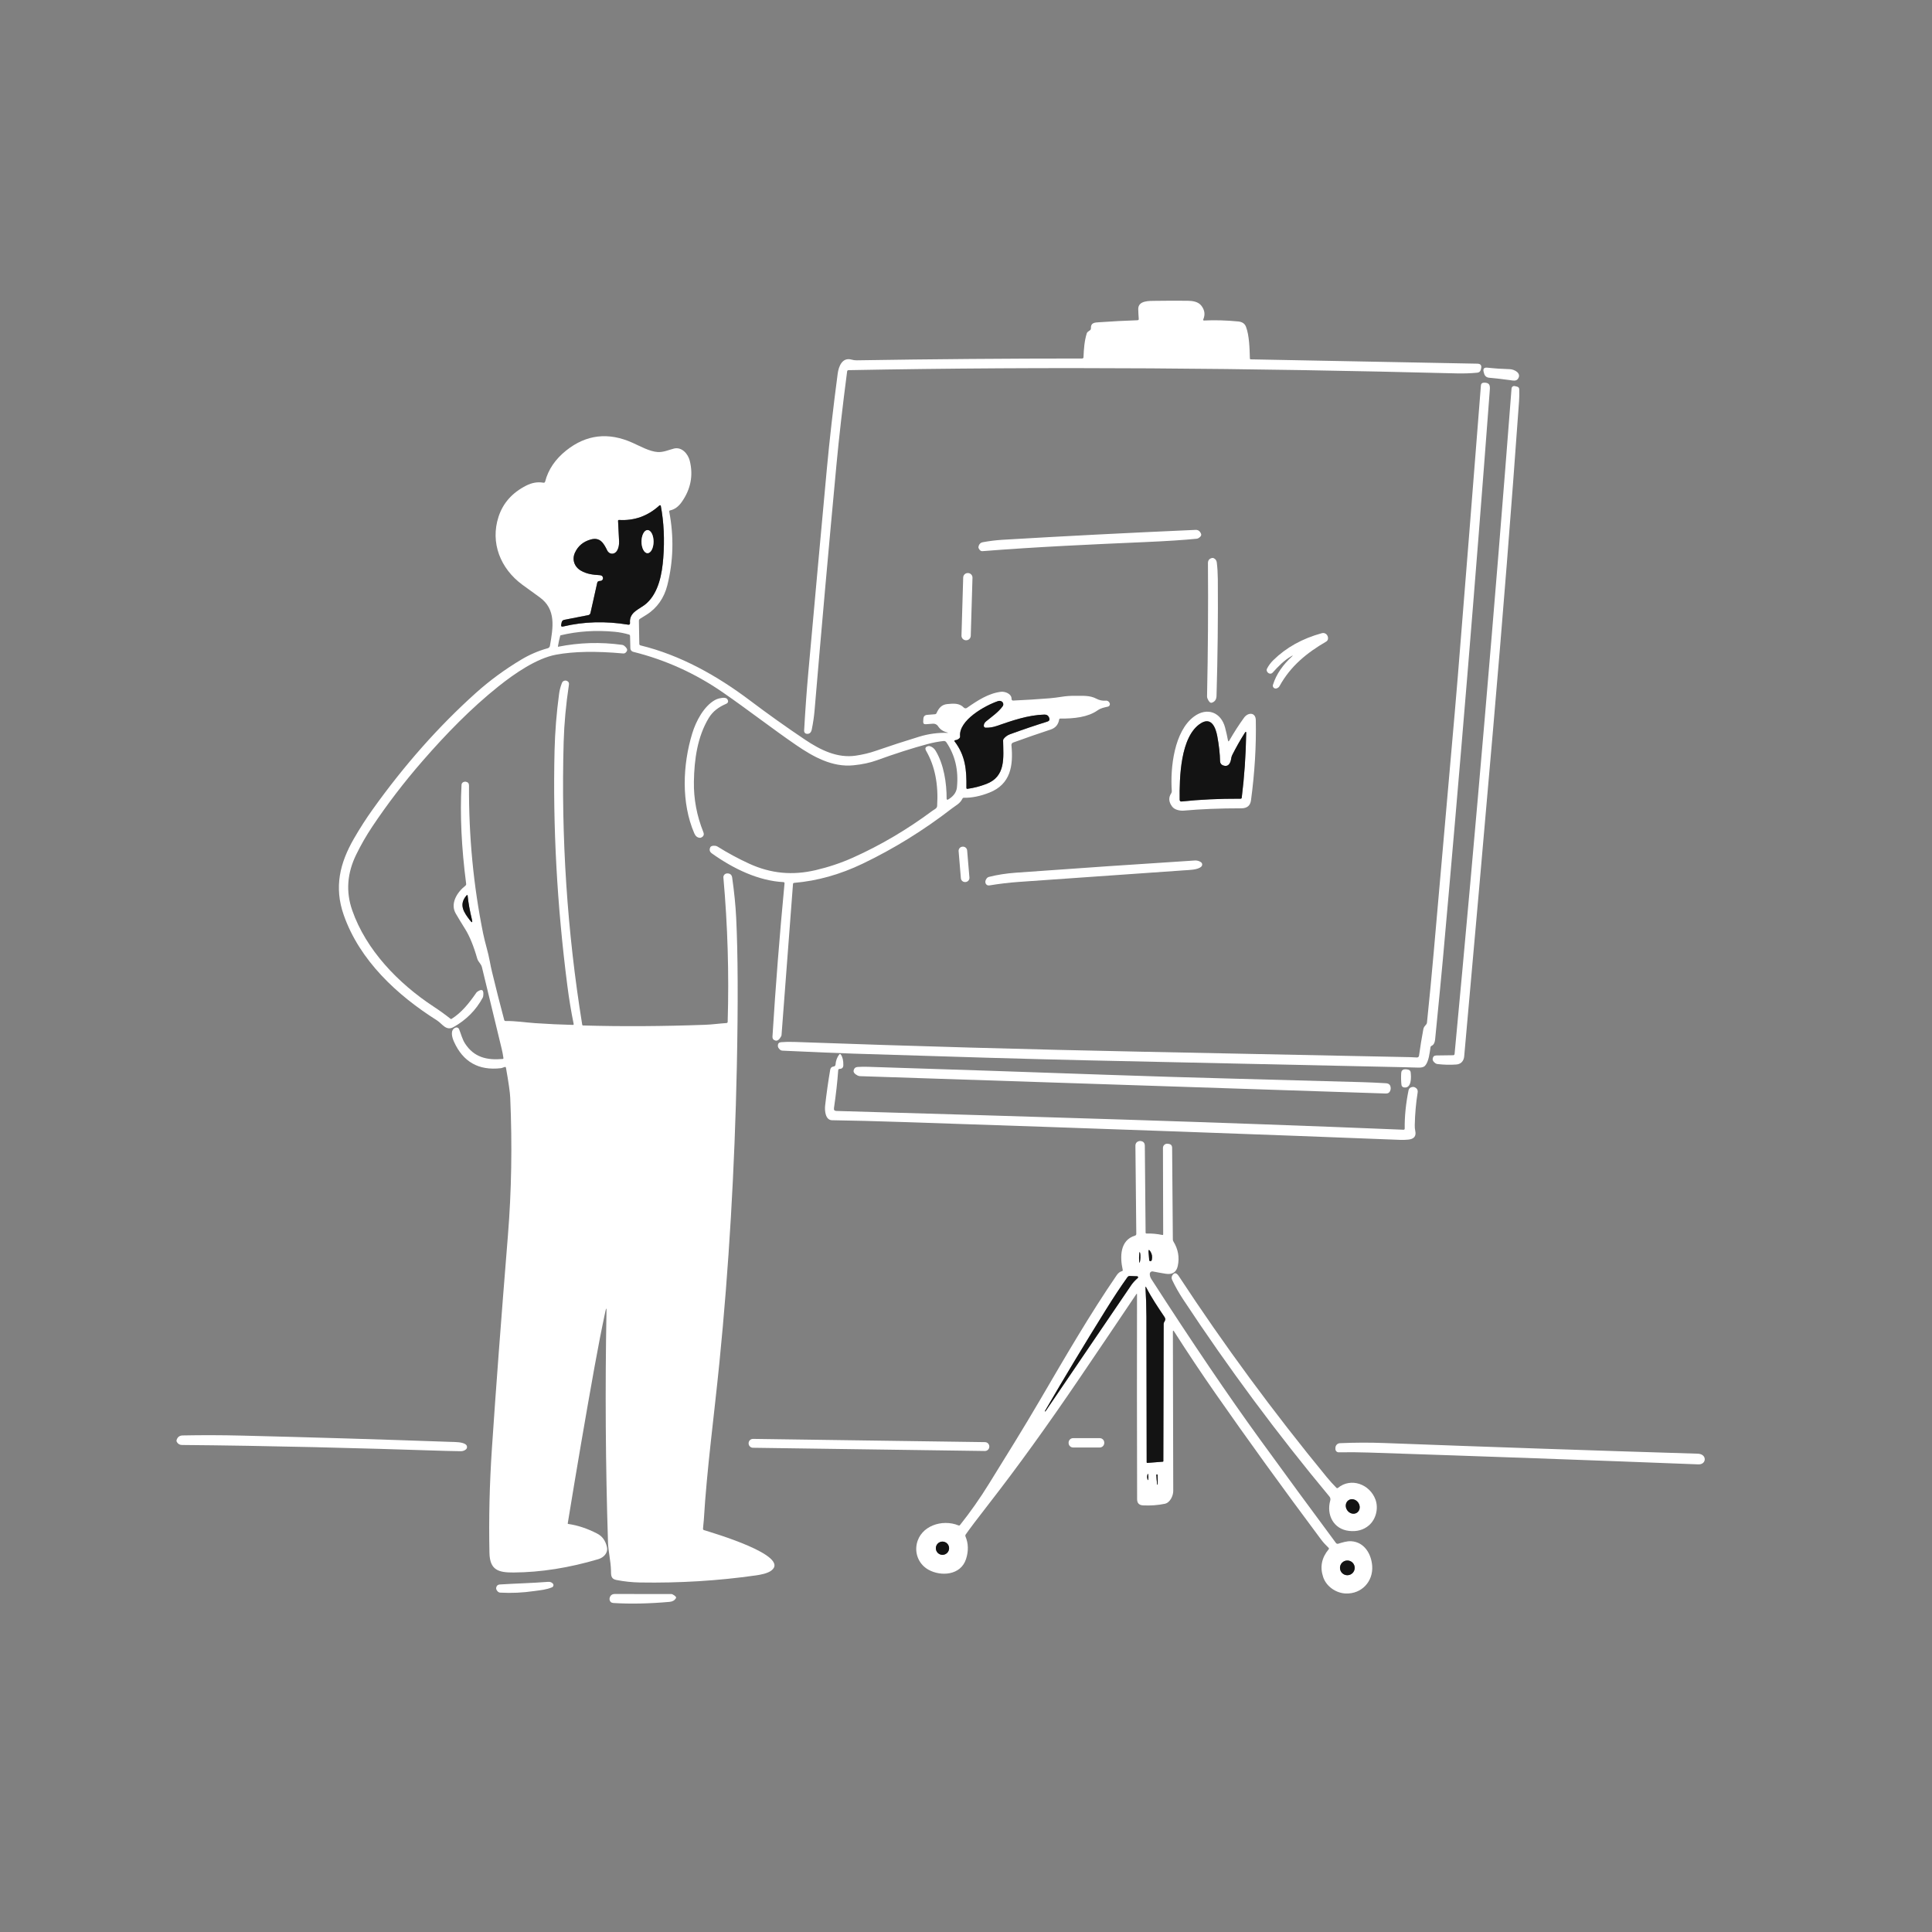 <svg width="180" height="180" viewBox="0 0 180 180" fill="none" xmlns="http://www.w3.org/2000/svg">
<rect x="0" y="0" width="180" height="180" fill="#808080" stroke="none"/>
<g id="p1_dark" clip-path="url(#clip0_1006_4433)">
<path id="Vector" d="M112.191 29.861C113.192 29.813 114.247 29.842 115.355 29.949C115.727 29.985 115.969 30.146 116.081 30.432C116.399 31.251 116.422 32.49 116.448 33.391C116.45 33.45 116.481 33.48 116.541 33.48L137.642 33.883C137.942 33.889 138.058 34.038 137.99 34.331L137.967 34.431C137.925 34.609 137.813 34.706 137.631 34.723C136.997 34.783 136.359 34.804 135.715 34.788C116.318 34.294 97.915 34.132 79.042 34.487C79.014 34.488 78.987 34.499 78.966 34.518C78.945 34.536 78.932 34.562 78.927 34.589C78.507 37.793 78.173 40.709 77.927 43.338C77.211 50.982 76.532 58.606 75.89 66.209C75.842 66.768 75.756 67.351 75.633 67.958C75.571 68.263 75.41 68.399 75.15 68.367C75.083 68.359 75.022 68.326 74.979 68.274C74.936 68.222 74.914 68.156 74.918 68.088C75.022 66.211 75.152 64.4 75.308 62.656C75.883 56.255 76.459 49.936 77.034 43.697C77.289 40.951 77.626 37.987 78.047 34.804C78.135 34.145 78.465 33.255 79.346 33.507C79.501 33.551 79.658 33.572 79.819 33.57C86.874 33.457 93.872 33.401 100.812 33.401C100.9 33.401 100.945 33.358 100.948 33.271C100.976 32.538 101.03 31.763 101.253 31.054C101.273 30.993 101.309 30.944 101.361 30.907L101.545 30.775C101.609 30.729 101.639 30.668 101.637 30.59C101.624 30.038 102.002 30.052 102.44 30.021C103.619 29.938 104.799 29.876 105.98 29.836C106.063 29.833 106.101 29.789 106.094 29.706C106.072 29.421 106.056 29.127 106.047 28.822C106.021 27.978 107.091 28.038 107.64 28.029C108.609 28.014 109.614 28.012 110.654 28.022C111.101 28.027 111.628 28.099 111.922 28.474C112.238 28.876 112.301 29.3 112.11 29.747C112.076 29.827 112.103 29.866 112.191 29.861Z" fill="white"/>
<path id="Vector_2" d="M140.706 35.419C140.064 35.329 139.412 35.254 138.749 35.194C138.5 35.172 138.34 35.041 138.271 34.801L138.234 34.67C138.145 34.358 138.263 34.219 138.586 34.256C139.261 34.33 139.955 34.376 140.667 34.396C141.1 34.409 141.789 34.781 141.423 35.296C141.253 35.535 140.947 35.455 140.706 35.419Z" fill="white"/>
<path id="Vector_3" d="M76.933 98.066L72.907 97.887C72.817 97.883 72.732 97.849 72.665 97.79C72.537 97.679 72.472 97.558 72.471 97.428C72.47 97.225 72.571 97.115 72.773 97.098C73.132 97.066 73.557 97.059 74.048 97.076C85.013 97.472 95.809 97.775 106.436 97.987C114.585 98.15 122.903 98.318 131.391 98.492C131.586 98.496 131.79 98.507 132.005 98.523C132.053 98.528 132.1 98.513 132.138 98.483C132.176 98.453 132.2 98.409 132.207 98.362C132.324 97.514 132.458 96.691 132.608 95.892C132.648 95.677 132.752 95.591 132.882 95.436C132.919 95.392 132.941 95.34 132.947 95.282C133.183 93.014 133.393 90.813 133.58 88.68C134.221 81.353 134.871 73.951 135.529 66.473C135.629 65.336 135.727 64.168 135.825 62.968C136.537 54.136 137.253 45.117 137.973 35.913C137.985 35.747 138.076 35.661 138.243 35.655C138.917 35.634 138.822 36.065 138.783 36.581C137.453 54.306 136.004 71.878 134.436 89.298C134.305 90.749 134.061 93.27 133.705 96.862C133.675 97.16 133.565 97.352 133.372 97.439C133.317 97.463 133.286 97.505 133.277 97.563C133.2 98.068 133.121 98.908 132.766 99.298C132.653 99.42 132.445 99.477 132.142 99.467C131.593 99.45 131.052 99.435 130.518 99.423C120.307 99.205 110.537 98.993 101.206 98.787C96.114 98.673 88.903 98.466 79.571 98.166C78.691 98.138 77.811 98.105 76.933 98.066Z" fill="white"/>
<path id="Vector_4" d="M135.397 98.314C135.428 98.313 135.458 98.302 135.48 98.28C135.503 98.259 135.517 98.231 135.52 98.199C137.493 77.223 139.262 56.553 140.827 36.191C140.83 36.156 140.841 36.121 140.858 36.091C140.875 36.06 140.899 36.033 140.927 36.012C140.955 35.992 140.988 35.977 141.022 35.97C141.056 35.963 141.092 35.963 141.126 35.971L141.335 36.02C141.469 36.051 141.538 36.135 141.543 36.272C141.557 36.656 141.551 37.025 141.527 37.379C140.817 47.346 140.005 57.592 139.092 68.116C138.25 77.825 137.357 87.928 136.415 98.426C136.376 98.855 136.108 99.145 135.686 99.177C135.116 99.22 134.528 99.206 133.921 99.135C133.855 99.126 133.792 99.102 133.736 99.064C133.546 98.931 133.46 98.791 133.478 98.644C133.504 98.44 133.62 98.337 133.826 98.335L135.397 98.314Z" fill="white"/>
<path id="Vector_5" d="M88.249 68.239C87.869 68.146 87.584 67.953 87.397 67.66C87.347 67.582 87.277 67.519 87.193 67.478C87.11 67.436 87.017 67.418 86.924 67.425L86.263 67.474C86.085 67.488 86.001 67.406 86.012 67.226L86.029 66.961C86.045 66.739 86.163 66.62 86.384 66.602L87.103 66.544C87.176 66.54 87.227 66.504 87.256 66.437C87.458 65.989 87.717 65.649 88.253 65.597C88.833 65.54 89.382 65.493 89.795 65.924C89.832 65.962 89.882 65.987 89.935 65.992C89.989 65.997 90.042 65.983 90.086 65.952C91.062 65.272 92.101 64.588 93.263 64.452C93.646 64.408 94.263 64.646 94.245 65.127C94.245 65.146 94.248 65.165 94.255 65.183C94.262 65.201 94.272 65.217 94.285 65.23C94.299 65.244 94.315 65.254 94.332 65.261C94.35 65.268 94.369 65.271 94.388 65.27C95.546 65.218 96.674 65.148 97.773 65.059C98.133 65.029 98.528 64.98 98.96 64.911C99.327 64.851 99.724 64.824 100.152 64.829C100.848 64.836 101.519 64.765 102.143 65.094C102.431 65.245 102.724 65.307 103.022 65.278C103.187 65.261 103.335 65.365 103.389 65.519C103.401 65.552 103.406 65.586 103.403 65.62C103.401 65.654 103.391 65.687 103.375 65.717C103.358 65.747 103.336 65.773 103.309 65.793C103.282 65.814 103.25 65.828 103.217 65.836C102.864 65.918 102.57 65.964 102.257 66.184C101.352 66.822 100.062 66.957 98.782 66.948C98.724 66.947 98.69 66.975 98.68 67.033C98.601 67.51 98.336 67.822 97.888 67.97C96.737 68.348 95.57 68.753 94.388 69.183C94.338 69.201 94.296 69.234 94.269 69.279C94.24 69.323 94.228 69.375 94.233 69.427C94.418 71.348 94.154 73.066 92.178 73.846C91.333 74.18 90.54 74.34 89.798 74.326C89.738 74.325 89.695 74.351 89.67 74.405C89.433 74.882 89.077 75.019 88.689 75.319C86.062 77.351 83.294 79.065 80.385 80.461C78.271 81.476 76.14 82.073 73.992 82.254C73.924 82.26 73.887 82.297 73.881 82.366L72.814 96.429C72.811 96.472 72.798 96.513 72.777 96.552C72.611 96.858 72.437 96.99 72.257 96.949C72.053 96.901 71.957 96.772 71.97 96.562C72.262 91.853 72.637 87.095 73.094 82.289C73.095 82.276 73.093 82.263 73.089 82.251C73.085 82.239 73.079 82.228 73.07 82.218C73.062 82.208 73.051 82.2 73.04 82.195C73.028 82.189 73.015 82.186 73.002 82.185C70.673 82.071 68.319 80.937 66.321 79.508C66.113 79.359 66.065 79.17 66.177 78.94C66.235 78.822 66.392 78.776 66.646 78.803C66.719 78.811 66.788 78.835 66.85 78.874C67.805 79.471 68.788 80.002 69.799 80.466C71.842 81.401 73.848 81.57 75.994 81.069C77.21 80.784 78.366 80.396 79.462 79.905C82.025 78.758 84.497 77.301 86.878 75.534C87.033 75.419 87.297 75.324 87.311 75.098C87.441 73.077 87.1 71.364 86.288 69.958C86.154 69.726 86.217 69.578 86.476 69.513C86.524 69.501 86.571 69.501 86.616 69.513C86.847 69.576 87.03 69.719 87.165 69.94C87.944 71.224 88.2 72.969 88.195 74.426C88.195 74.441 88.198 74.455 88.206 74.468C88.213 74.481 88.224 74.491 88.236 74.499C88.249 74.506 88.263 74.51 88.278 74.51C88.293 74.51 88.307 74.506 88.32 74.498C88.752 74.249 89.104 73.879 89.155 73.363C89.316 71.763 88.987 70.359 88.165 69.151C88.138 69.112 88.101 69.08 88.057 69.06C88.014 69.04 87.966 69.032 87.919 69.037C87.417 69.092 86.913 69.188 86.407 69.325C84.976 69.709 83.399 70.215 81.675 70.84C81.054 71.065 80.332 71.219 79.51 71.301C77.551 71.498 75.787 70.519 74.187 69.424C71.974 67.908 69.65 66.099 67.33 64.498C64.761 62.727 61.981 61.471 58.991 60.728C58.917 60.709 58.852 60.668 58.804 60.608C58.757 60.549 58.73 60.476 58.729 60.401L58.701 59.246C58.7 59.217 58.69 59.19 58.673 59.167C58.655 59.144 58.63 59.127 58.602 59.119C58.164 58.99 57.721 58.905 57.273 58.862C55.516 58.697 53.838 58.806 52.241 59.188C52.23 59.19 52.22 59.196 52.212 59.203C52.204 59.211 52.198 59.22 52.195 59.23C52.114 59.517 52.042 59.85 51.979 60.228C51.975 60.251 51.985 60.259 52.007 60.255C53.972 59.862 55.958 59.804 57.966 60.081C58.035 60.091 58.1 60.12 58.156 60.163C58.388 60.353 58.473 60.512 58.411 60.64C58.326 60.816 58.21 60.896 58.062 60.882C55.534 60.651 53.447 60.689 51.803 60.995C49.999 61.331 47.948 62.745 46.443 63.946C43.877 65.996 41.551 68.39 39.365 70.902C37.644 72.878 36.081 74.921 34.673 77.031C34.133 77.84 33.639 78.699 33.193 79.608C32.339 81.347 32.212 83.079 32.813 84.804C34.098 88.499 37.099 91.618 40.412 93.792C40.955 94.148 41.479 94.526 41.984 94.926C42.011 94.947 42.038 94.949 42.066 94.931C43.005 94.349 43.728 93.433 44.373 92.496C44.397 92.46 44.428 92.429 44.464 92.403C44.914 92.085 45.099 92.222 45.018 92.816C45.011 92.863 44.996 92.908 44.974 92.95C44.348 94.11 43.439 95.025 42.248 95.694C41.555 96.082 41.2 95.374 40.706 95.063C36.979 92.709 33.506 89.48 32.024 85.246C31.117 82.656 31.655 80.419 32.982 78.119C33.526 77.176 34.104 76.275 34.717 75.418C37.66 71.294 40.864 67.676 44.329 64.565C45.619 63.407 47.037 62.366 48.583 61.443C49.331 60.995 50.173 60.629 51.021 60.399C51.144 60.365 51.216 60.286 51.237 60.162C51.525 58.486 51.852 56.767 50.26 55.633C49.736 55.26 49.203 54.873 48.66 54.473C46.614 52.965 45.665 50.559 46.445 48.152C46.859 46.874 47.721 45.903 49.031 45.239C49.564 44.969 50.094 44.88 50.62 44.972C50.71 44.989 50.767 44.952 50.791 44.863C51.08 43.744 51.739 42.776 52.766 41.959C54.626 40.483 56.675 40.244 58.912 41.244C59.623 41.56 60.525 42.072 61.285 42.116C61.819 42.144 62.287 41.921 62.791 41.792C63.515 41.61 64.102 42.279 64.264 42.931C64.603 44.295 64.356 45.572 63.522 46.76C63.214 47.201 62.851 47.465 62.432 47.553C62.366 47.567 62.339 47.608 62.352 47.676C62.798 50.009 62.737 52.301 62.167 54.552C61.873 55.707 61.223 56.651 60.235 57.272C60.027 57.402 59.824 57.528 59.627 57.651C59.595 57.671 59.569 57.699 59.551 57.733C59.533 57.766 59.524 57.803 59.525 57.841L59.562 59.987C59.563 60.065 59.601 60.112 59.676 60.13C63.398 61.039 66.808 62.949 69.9 65.282C71.534 66.516 73.235 67.727 75.003 68.914C76.439 69.877 78.017 70.659 79.74 70.401C80.396 70.303 81.006 70.157 81.57 69.961C82.93 69.49 84.287 69.049 85.639 68.636C86.497 68.374 87.365 68.254 88.244 68.279C88.375 68.283 88.377 68.269 88.249 68.239ZM54.807 57.312L52.582 57.745C52.439 57.773 52.353 57.858 52.325 57.999L52.286 58.196C52.257 58.347 52.317 58.405 52.467 58.369C54.408 57.908 56.424 57.851 58.514 58.198C58.647 58.22 58.707 58.165 58.695 58.031C58.606 56.982 59.639 56.76 60.253 56.199C61.371 55.175 61.68 53.468 61.794 51.993C61.928 50.279 61.852 48.659 61.566 47.134C61.563 47.121 61.557 47.108 61.548 47.098C61.539 47.088 61.527 47.08 61.514 47.076C61.501 47.072 61.487 47.071 61.474 47.074C61.461 47.077 61.449 47.083 61.439 47.092C60.36 48.078 59.105 48.528 57.676 48.444C57.61 48.441 57.58 48.471 57.584 48.537C57.621 49.136 57.652 49.765 57.679 50.425C57.692 50.768 57.632 51.058 57.498 51.293C57.275 51.687 56.774 51.694 56.572 51.281C56.245 50.618 55.916 50.019 55.036 50.265C54.342 50.46 53.853 50.869 53.568 51.492C53.278 52.127 53.505 52.798 54.106 53.155C54.673 53.492 55.254 53.549 55.89 53.589C56.065 53.601 56.161 53.686 56.18 53.844C56.184 53.879 56.181 53.914 56.17 53.947C56.159 53.981 56.142 54.011 56.119 54.038C56.096 54.064 56.067 54.085 56.035 54.099C56.003 54.114 55.969 54.121 55.934 54.122C55.864 54.122 55.798 54.136 55.737 54.164C55.689 54.187 55.659 54.225 55.647 54.278L55.014 57.108C55.004 57.159 54.978 57.205 54.941 57.242C54.904 57.278 54.858 57.302 54.807 57.312ZM91.658 67.624C91.658 67.463 91.726 67.326 91.864 67.214C92.4 66.771 93.004 66.367 93.414 65.802C93.441 65.765 93.46 65.723 93.468 65.677C93.477 65.632 93.475 65.586 93.463 65.541C93.452 65.497 93.43 65.456 93.401 65.421C93.371 65.385 93.334 65.357 93.293 65.338C93.192 65.291 93.086 65.287 92.976 65.324C91.791 65.725 89.302 67.096 89.45 68.606C89.457 68.673 89.437 68.73 89.39 68.777C89.282 68.886 89.146 68.949 88.981 68.966C88.969 68.968 88.958 68.972 88.948 68.979C88.939 68.987 88.931 68.996 88.927 69.007C88.922 69.017 88.92 69.029 88.922 69.04C88.923 69.052 88.928 69.063 88.935 69.072C89.949 70.397 90.065 71.73 90.039 73.396C90.038 73.47 90.073 73.502 90.146 73.491C90.718 73.415 91.296 73.266 91.881 73.045C93.739 72.341 93.477 70.571 93.458 68.995C93.457 68.932 93.475 68.877 93.514 68.828C93.668 68.634 93.866 68.493 94.11 68.404C95.328 67.961 96.484 67.57 97.58 67.23C97.759 67.174 97.817 67.058 97.752 66.882C97.676 66.674 97.529 66.573 97.313 66.578C95.768 66.618 94.312 67.137 92.841 67.643C92.508 67.757 92.171 67.809 91.83 67.799C91.784 67.798 91.74 67.779 91.708 67.746C91.676 67.714 91.658 67.669 91.658 67.624Z" fill="white"/>
<path id="Vector_6" d="M54.807 57.312C54.857 57.303 54.904 57.278 54.941 57.242C54.978 57.205 55.003 57.159 55.014 57.108L55.647 54.278C55.659 54.226 55.688 54.188 55.737 54.164C55.797 54.136 55.863 54.122 55.934 54.122C55.968 54.122 56.003 54.114 56.035 54.1C56.067 54.085 56.095 54.064 56.118 54.038C56.142 54.012 56.159 53.981 56.169 53.947C56.18 53.914 56.184 53.879 56.179 53.844C56.161 53.686 56.064 53.601 55.889 53.589C55.253 53.549 54.673 53.493 54.105 53.155C53.504 52.798 53.277 52.127 53.567 51.492C53.852 50.869 54.342 50.46 55.035 50.265C55.916 50.019 56.245 50.619 56.572 51.281C56.774 51.694 57.275 51.687 57.498 51.294C57.632 51.058 57.692 50.769 57.679 50.425C57.652 49.766 57.62 49.136 57.584 48.537C57.579 48.472 57.61 48.441 57.675 48.444C59.105 48.529 60.36 48.078 61.439 47.092C61.449 47.083 61.461 47.077 61.474 47.074C61.487 47.071 61.501 47.072 61.514 47.076C61.527 47.081 61.538 47.088 61.547 47.098C61.556 47.109 61.563 47.121 61.566 47.135C61.851 48.659 61.928 50.279 61.794 51.993C61.68 53.468 61.37 55.175 60.252 56.2C59.639 56.76 58.605 56.982 58.695 58.031C58.707 58.165 58.646 58.221 58.514 58.198C56.423 57.851 54.408 57.908 52.467 58.369C52.317 58.405 52.257 58.348 52.286 58.197L52.325 58C52.353 57.858 52.438 57.773 52.581 57.745L54.807 57.312ZM60.328 51.538C60.401 51.538 60.474 51.51 60.543 51.456C60.611 51.403 60.673 51.323 60.725 51.224C60.777 51.124 60.819 51.005 60.847 50.875C60.876 50.744 60.89 50.604 60.891 50.463C60.891 50.322 60.877 50.182 60.849 50.051C60.821 49.921 60.779 49.802 60.728 49.702C60.676 49.602 60.614 49.523 60.546 49.469C60.478 49.414 60.405 49.386 60.332 49.386C60.258 49.386 60.185 49.414 60.117 49.468C60.049 49.522 59.987 49.601 59.935 49.701C59.882 49.801 59.841 49.919 59.812 50.05C59.784 50.18 59.769 50.32 59.769 50.461C59.769 50.602 59.783 50.742 59.811 50.873C59.839 51.004 59.88 51.122 59.932 51.222C59.984 51.322 60.045 51.401 60.113 51.456C60.181 51.51 60.254 51.538 60.328 51.538Z" fill="#131313"/>
<path id="Vector_7" d="M106.622 50.507C101.69 50.721 96.555 50.952 91.521 51.351C91.386 51.361 91.271 51.269 91.176 51.073C91.16 51.038 91.155 51.001 91.16 50.964C91.204 50.707 91.341 50.558 91.572 50.516C92.181 50.403 92.784 50.329 93.379 50.292C99.046 49.954 105.048 49.646 111.386 49.368C111.621 49.357 111.791 49.475 111.894 49.721C111.955 49.868 111.878 50.005 111.664 50.134C111.614 50.164 111.558 50.184 111.5 50.191C110.341 50.31 108.715 50.416 106.622 50.507Z" fill="white"/>
<path id="Vector_8" d="M59.769 50.461C59.768 51.055 60.018 51.537 60.328 51.537C60.638 51.538 60.89 51.057 60.891 50.462C60.892 49.868 60.642 49.386 60.332 49.386C60.022 49.385 59.77 49.866 59.769 50.461Z" fill="white"/>
<path id="Vector_9" d="M113.462 53.977C113.488 57.567 113.447 61.186 113.341 64.833C113.331 65.169 113.185 65.381 112.903 65.469C112.763 65.514 112.629 65.385 112.499 65.083C112.471 65.018 112.457 64.948 112.458 64.879C112.545 60.734 112.573 56.596 112.542 52.465C112.541 52.204 112.668 52.044 112.924 51.987C112.977 51.974 113.029 51.98 113.082 52.006C113.249 52.087 113.343 52.219 113.365 52.404C113.425 52.892 113.457 53.417 113.462 53.977Z" fill="white"/>
<path id="Vector_10" d="M90.191 53.39L90.177 53.39C89.942 53.383 89.746 53.567 89.739 53.802L89.579 59.214C89.572 59.449 89.757 59.645 89.991 59.652L90.005 59.652C90.24 59.659 90.436 59.474 90.443 59.239L90.604 53.828C90.611 53.593 90.426 53.397 90.191 53.39Z" fill="white"/>
<path id="Vector_11" d="M120.317 61.131C119.638 61.519 119.088 62.09 118.566 62.671C118.522 62.721 118.461 62.753 118.395 62.763C118.329 62.773 118.261 62.76 118.204 62.725C118.12 62.675 118.06 62.603 118.026 62.511C118.002 62.444 118.005 62.378 118.037 62.314C118.181 62.024 118.378 61.757 118.628 61.51C119.828 60.329 121.337 59.489 123.156 58.992C123.47 58.905 123.738 59.162 123.731 59.477C123.729 59.538 123.713 59.597 123.682 59.65C123.651 59.703 123.607 59.747 123.555 59.777C121.76 60.82 120.241 62.054 119.222 63.904C119.151 64.033 119.047 64.113 118.907 64.144C118.862 64.153 118.815 64.151 118.771 64.137C118.727 64.123 118.687 64.097 118.656 64.063C118.624 64.029 118.603 63.988 118.592 63.943C118.582 63.897 118.584 63.85 118.598 63.806C118.914 62.783 119.554 61.916 120.352 61.18C120.481 61.06 120.469 61.044 120.317 61.131Z" fill="white"/>
<path id="Vector_12" d="M56.405 122.169C56.054 123.804 55.713 125.549 55.38 127.404C54.563 131.946 53.735 136.787 52.896 141.928C52.895 141.935 52.895 141.941 52.897 141.947C52.898 141.953 52.901 141.959 52.905 141.964C52.909 141.969 52.913 141.974 52.919 141.977C52.924 141.98 52.93 141.982 52.937 141.983C53.823 142.108 54.726 142.409 55.645 142.885C56.114 143.127 56.414 143.541 56.545 144.126C56.67 144.685 56.243 145.115 55.746 145.263C53.015 146.074 50.386 146.488 47.858 146.506C46.434 146.515 45.636 146.286 45.601 144.676C45.533 141.481 45.61 138.231 45.832 134.924C46.19 129.556 46.687 122.952 47.321 115.111C47.656 110.965 47.728 106.685 47.537 102.272C47.516 101.778 47.384 100.849 47.141 99.486C47.128 99.417 47.088 99.391 47.02 99.409C46.895 99.44 46.793 99.505 46.66 99.521C44.596 99.759 43.141 98.936 42.295 97.052C42.121 96.665 41.906 95.956 42.437 95.742C42.5 95.716 42.57 95.717 42.632 95.743C42.694 95.77 42.744 95.82 42.77 95.882C42.954 96.331 43.065 96.816 43.325 97.219C44.162 98.516 45.368 98.79 46.827 98.663C46.884 98.657 46.909 98.626 46.902 98.569C46.863 98.282 46.81 97.999 46.742 97.719C46.134 95.213 45.521 92.68 44.904 90.122C44.819 89.772 44.555 89.637 44.461 89.305C44.127 88.132 43.749 87.211 43.328 86.541C43.027 86.062 42.739 85.587 42.464 85.116C41.924 84.193 42.576 83.131 43.355 82.523C43.416 82.475 43.441 82.412 43.43 82.335C42.992 78.966 42.849 75.893 43 73.115C43.003 73.055 43.025 72.998 43.062 72.951C43.099 72.904 43.15 72.869 43.207 72.852C43.282 72.829 43.347 72.823 43.401 72.832C43.599 72.868 43.697 72.986 43.696 73.187C43.67 77.919 44.109 82.516 45.014 86.978C45.19 87.846 45.475 88.691 45.631 89.554C45.692 89.893 45.764 90.232 45.846 90.572C46.209 92.078 46.586 93.565 46.978 95.034C46.985 95.06 47.001 95.084 47.023 95.1C47.045 95.117 47.072 95.126 47.099 95.125C48.041 95.111 48.943 95.262 49.869 95.325C51.049 95.405 52.219 95.46 53.38 95.489C53.39 95.489 53.4 95.487 53.41 95.483C53.419 95.478 53.427 95.472 53.434 95.464C53.441 95.456 53.445 95.447 53.448 95.437C53.45 95.427 53.45 95.416 53.448 95.406C53.212 94.247 53.015 93.057 52.859 91.836C51.895 84.329 51.498 77.019 51.667 69.907C51.71 68.172 51.85 66.42 52.088 64.651C52.133 64.308 52.222 63.967 52.355 63.627C52.371 63.583 52.397 63.544 52.429 63.51C52.462 63.477 52.501 63.451 52.544 63.433C52.587 63.415 52.633 63.406 52.68 63.406C52.726 63.407 52.773 63.416 52.815 63.435C52.968 63.502 53.032 63.616 53.007 63.778C52.727 65.646 52.563 67.427 52.515 69.12C52.265 78.034 52.842 86.82 54.245 95.477C54.252 95.519 54.276 95.54 54.318 95.541C57.921 95.644 61.711 95.622 65.688 95.478C66.356 95.454 67.024 95.357 67.685 95.315C67.756 95.31 67.793 95.272 67.796 95.201C67.929 90.711 67.796 86.232 67.397 81.762C67.388 81.671 67.415 81.581 67.472 81.509C67.529 81.438 67.612 81.391 67.702 81.379C67.725 81.376 67.747 81.375 67.769 81.375C68.028 81.375 68.176 81.504 68.214 81.76C68.406 83.103 68.531 84.351 68.588 85.504C68.752 88.826 68.772 93.469 68.648 99.433C68.449 108.938 67.907 118.117 67.024 126.969C66.523 131.988 65.855 136.894 65.572 141.628C65.554 141.9 65.512 142.157 65.498 142.422C65.495 142.494 65.527 142.54 65.597 142.561C66.414 142.814 73.668 144.938 71.872 146.319C71.517 146.592 70.886 146.711 70.429 146.776C66.904 147.278 63.3 147.498 59.616 147.436C58.882 147.423 58.147 147.344 57.412 147.2C56.894 147.096 56.932 146.729 56.923 146.316C56.906 145.439 56.674 144.574 56.646 143.69C56.418 136.514 56.371 129.345 56.505 122.181C56.511 121.835 56.477 121.831 56.405 122.169ZM43.566 83.434C43.565 83.424 43.562 83.416 43.556 83.409C43.551 83.401 43.543 83.396 43.534 83.393C43.526 83.39 43.516 83.39 43.507 83.392C43.499 83.395 43.491 83.4 43.485 83.407C42.697 84.283 43.228 85.017 43.787 85.745C43.983 85.999 44.042 85.971 43.965 85.659C43.772 84.877 43.638 84.136 43.566 83.434Z" fill="white"/>
<path id="Vector_13" d="M66.992 65.072C67.423 64.967 67.686 64.999 67.78 65.167C67.885 65.355 67.838 65.493 67.639 65.58C66.971 65.87 66.419 66.257 66.034 66.891C64.981 68.631 64.682 70.749 64.649 72.825C64.623 74.431 64.916 75.997 65.528 77.524C65.623 77.762 65.554 77.933 65.32 78.036C65.287 78.051 65.251 78.058 65.215 78.057C64.98 78.049 64.804 77.911 64.688 77.644C63.455 74.801 63.601 71.254 64.494 68.331C64.849 67.167 65.581 65.806 66.598 65.228C66.723 65.158 66.854 65.106 66.992 65.072Z" fill="white"/>
<path id="Vector_14" d="M91.657 67.623C91.657 67.669 91.675 67.713 91.708 67.746C91.74 67.779 91.784 67.798 91.83 67.799C92.171 67.808 92.508 67.756 92.841 67.642C94.312 67.136 95.767 66.618 97.312 66.577C97.529 66.573 97.676 66.674 97.752 66.881C97.816 67.057 97.759 67.173 97.58 67.229C96.484 67.569 95.327 67.96 94.11 68.403C93.866 68.493 93.667 68.634 93.514 68.827C93.475 68.876 93.456 68.932 93.457 68.994C93.477 70.571 93.739 72.341 91.881 73.044C91.296 73.266 90.718 73.415 90.146 73.491C90.073 73.501 90.037 73.469 90.039 73.396C90.065 71.729 89.949 70.397 88.935 69.072C88.927 69.062 88.923 69.052 88.921 69.04C88.92 69.029 88.922 69.017 88.926 69.006C88.931 68.996 88.938 68.986 88.948 68.979C88.957 68.972 88.969 68.968 88.98 68.966C89.146 68.948 89.282 68.885 89.39 68.776C89.437 68.729 89.457 68.672 89.45 68.606C89.302 67.096 91.791 65.725 92.976 65.324C93.086 65.286 93.192 65.291 93.292 65.338C93.334 65.357 93.371 65.385 93.401 65.42C93.43 65.455 93.451 65.497 93.463 65.541C93.475 65.585 93.476 65.632 93.468 65.677C93.459 65.722 93.441 65.765 93.414 65.802C93.004 66.366 92.399 66.77 91.863 67.213C91.726 67.326 91.657 67.463 91.657 67.623Z" fill="#131313"/>
<path id="Vector_15" d="M114.534 68.992C114.981 68.218 115.438 67.51 115.905 66.866C116.281 66.348 116.986 66.351 117 67.093C117.049 69.481 116.9 71.972 116.552 74.566C116.485 75.061 116.185 75.309 115.65 75.309C113.66 75.308 111.88 75.379 110.31 75.522C109.944 75.555 109.445 75.459 109.211 75.153C108.884 74.724 108.853 74.31 109.118 73.912C109.16 73.847 109.179 73.777 109.174 73.701C109.015 71.519 109.405 68.116 111.245 66.757C112.462 65.859 113.762 66.355 114.139 67.789C114.245 68.191 114.334 68.584 114.404 68.969C114.426 69.095 114.47 69.103 114.534 68.992ZM113.922 71.299C113.849 71.269 113.786 71.218 113.742 71.153C113.697 71.088 113.673 71.011 113.671 70.932C113.657 70.224 113.57 69.441 113.409 68.582C113.267 67.828 112.889 66.775 111.901 67.376C109.95 68.566 109.883 72.539 109.909 74.509C109.91 74.631 109.972 74.686 110.094 74.673C111.763 74.492 113.591 74.406 115.578 74.413C115.645 74.413 115.682 74.379 115.691 74.312C115.931 72.382 116.069 70.382 116.106 68.311C116.108 68.153 116.067 68.14 115.982 68.273C115.565 68.925 115.172 69.617 114.803 70.349C114.698 70.556 114.717 70.751 114.641 70.959C114.509 71.326 114.269 71.44 113.922 71.299Z" fill="white"/>
<path id="Vector_16" d="M113.922 71.299C114.269 71.439 114.509 71.326 114.641 70.958C114.717 70.75 114.697 70.555 114.803 70.348C115.172 69.617 115.565 68.924 115.982 68.272C116.067 68.139 116.108 68.152 116.105 68.31C116.069 70.381 115.931 72.382 115.69 74.312C115.682 74.378 115.645 74.412 115.578 74.412C113.59 74.405 111.762 74.492 110.093 74.672C109.972 74.685 109.91 74.63 109.909 74.508C109.883 72.538 109.949 68.565 111.901 67.375C112.888 66.774 113.266 67.827 113.409 68.581C113.569 69.44 113.657 70.224 113.671 70.931C113.672 71.01 113.697 71.087 113.741 71.152C113.786 71.218 113.849 71.268 113.922 71.299Z" fill="#131313"/>
<path id="Vector_17" d="M89.689 78.882L89.665 78.884C89.452 78.901 89.294 79.088 89.312 79.301L89.523 81.824C89.541 82.037 89.728 82.195 89.941 82.177L89.966 82.175C90.178 82.157 90.337 81.97 90.319 81.757L90.107 79.235C90.089 79.022 89.902 78.864 89.689 78.882Z" fill="white"/>
<path id="Vector_18" d="M110.331 81.086C105.285 81.44 100.138 81.801 94.89 82.168C94.011 82.231 93.103 82.339 92.164 82.494C92.095 82.505 92.023 82.493 91.963 82.458C91.901 82.423 91.854 82.369 91.828 82.304C91.773 82.163 91.803 82.013 91.918 81.852C91.973 81.775 92.055 81.719 92.148 81.696C92.912 81.502 93.744 81.373 94.644 81.307C100.554 80.881 106.112 80.501 111.319 80.17C111.524 80.157 111.713 80.209 111.886 80.325C111.919 80.347 111.947 80.376 111.967 80.409C111.987 80.443 112 80.481 112.004 80.52C112.007 80.56 112.003 80.599 111.989 80.636C111.976 80.673 111.955 80.707 111.927 80.734C111.602 81.056 110.765 81.054 110.331 81.086Z" fill="white"/>
<path id="Vector_19" d="M43.565 83.434C43.638 84.135 43.771 84.877 43.965 85.659C44.042 85.971 43.983 85.999 43.787 85.745C43.228 85.017 42.697 84.283 43.485 83.407C43.49 83.4 43.498 83.395 43.507 83.392C43.516 83.39 43.525 83.39 43.534 83.393C43.543 83.396 43.55 83.401 43.556 83.408C43.562 83.416 43.565 83.424 43.565 83.434Z" fill="#131313"/>
<path id="Vector_20" d="M77.922 103.505C96.492 104.043 112.941 104.523 130.757 105.254C130.834 105.257 130.873 105.219 130.873 105.142C130.859 104.012 130.979 102.822 131.233 101.572C131.245 101.517 131.269 101.465 131.304 101.421C131.339 101.377 131.384 101.342 131.435 101.319C131.574 101.258 131.695 101.25 131.799 101.296C132.024 101.393 132.117 101.562 132.077 101.804C131.922 102.76 131.833 103.769 131.81 104.831C131.805 105.017 131.821 105.196 131.857 105.367C131.961 105.853 131.743 106.123 131.203 106.176C130.947 106.201 130.689 106.209 130.432 106.198C118.135 105.711 102.693 105.157 84.106 104.537C81.595 104.453 79.4 104.397 77.521 104.369C76.897 104.36 76.822 103.484 76.876 102.999C77.006 101.858 77.163 100.748 77.347 99.67C77.38 99.484 77.487 99.382 77.669 99.364C77.714 99.36 77.756 99.34 77.788 99.308C77.82 99.276 77.84 99.233 77.843 99.188C77.87 98.83 77.983 98.517 78.182 98.251C78.236 98.179 78.29 98.179 78.342 98.253C78.505 98.487 78.581 98.816 78.571 99.239C78.565 99.465 78.452 99.581 78.232 99.585C78.146 99.588 78.1 99.632 78.094 99.717C78.017 100.792 77.885 101.966 77.699 103.24C77.673 103.412 77.748 103.501 77.922 103.505Z" fill="white"/>
<path id="Vector_21" d="M129.117 101.88L80.125 100.263C80.047 100.259 79.971 100.239 79.903 100.205C79.616 100.057 79.492 99.897 79.532 99.725C79.579 99.524 79.706 99.418 79.912 99.405C80.22 99.386 80.536 99.382 80.859 99.392C88.228 99.623 95.626 99.871 103.052 100.134C110.9 100.414 118.819 100.588 126.914 100.822C127.544 100.839 128.279 100.872 129.117 100.922C129.419 100.939 129.569 101.099 129.568 101.402C129.567 101.463 129.557 101.524 129.537 101.586C129.47 101.789 129.33 101.887 129.117 101.88Z" fill="white"/>
<path id="Vector_22" d="M131.233 99.667C131.283 99.681 131.328 99.71 131.362 99.749C131.397 99.789 131.419 99.838 131.426 99.89C131.486 100.337 131.53 101.448 130.788 101.309C130.732 101.299 130.681 101.271 130.642 101.229C130.603 101.188 130.579 101.135 130.572 101.079C130.531 100.73 130.523 100.357 130.549 99.957C130.574 99.57 130.96 99.588 131.233 99.667Z" fill="white"/>
<path id="Vector_23" d="M105.933 120.607C105.933 120.518 105.908 120.511 105.859 120.585C104.124 123.169 102.371 125.765 100.601 128.373C97.607 132.787 94.8 136.677 92.18 140.045C91.068 141.474 90.332 142.448 89.972 142.967C89.954 142.993 89.942 143.024 89.939 143.056C89.935 143.088 89.94 143.121 89.953 143.151C90.227 143.802 90.244 144.502 90.004 145.252C89.513 146.778 87.66 146.897 86.495 146.243C85.66 145.774 85.214 144.827 85.409 143.86C85.753 142.156 87.794 141.497 89.306 142.121C89.329 142.13 89.354 142.132 89.378 142.126C89.402 142.119 89.424 142.105 89.439 142.086C90.393 140.891 91.294 139.609 92.141 138.24C93.758 135.631 95.358 133.062 96.892 130.439C99.28 126.357 101.512 122.501 104.043 118.804C104.178 118.606 104.342 118.48 104.534 118.428C104.592 118.411 104.615 118.373 104.602 118.313C104.33 117.088 104.342 115.545 105.747 115.12C105.827 115.095 105.867 115.041 105.866 114.958L105.784 106.768C105.781 106.513 105.905 106.36 106.156 106.309C106.184 106.305 106.214 106.304 106.244 106.306C106.519 106.327 106.658 106.475 106.661 106.751L106.733 114.837C106.734 114.896 106.764 114.926 106.822 114.924C107.309 114.912 107.796 114.956 108.285 115.058C108.342 115.07 108.371 115.046 108.371 114.988L108.35 106.947C108.35 106.892 108.362 106.836 108.385 106.785C108.408 106.735 108.442 106.689 108.485 106.653C108.527 106.616 108.577 106.589 108.63 106.573C108.684 106.557 108.741 106.553 108.796 106.561C108.818 106.564 108.839 106.567 108.861 106.57C109.088 106.592 109.202 106.717 109.204 106.944L109.271 115.487C109.272 115.549 109.289 115.606 109.32 115.657C109.767 116.385 109.903 117.149 109.73 117.948C109.603 118.53 109.226 118.772 108.6 118.672C108.21 118.61 107.813 118.538 107.408 118.458C107.373 118.451 107.338 118.451 107.303 118.46C107.269 118.468 107.237 118.484 107.21 118.506C107.182 118.528 107.16 118.556 107.145 118.588C107.13 118.62 107.122 118.654 107.121 118.69C107.121 118.856 107.17 119.017 107.269 119.171C111.053 125.045 114.423 130.019 117.378 134.093C119.812 137.448 122.176 140.67 124.469 143.758C124.492 143.789 124.524 143.812 124.561 143.824C124.598 143.837 124.638 143.837 124.675 143.826C125.068 143.71 125.483 143.566 125.902 143.594C127.099 143.673 127.763 144.76 127.844 145.894C127.946 147.34 126.865 148.513 125.388 148.462C124.46 148.43 123.564 147.799 123.276 146.931C122.963 145.993 123.133 145.133 123.785 144.35C123.829 144.297 123.825 144.247 123.775 144.199C123.523 143.96 123.276 143.695 123.068 143.415C119.487 138.617 116.197 134.068 113.2 129.766C111.927 127.94 110.658 126.037 109.392 124.056C109.314 123.933 109.275 123.945 109.275 124.091C109.283 129.009 109.294 133.948 109.308 138.91C109.31 139.353 109.016 140.003 108.519 140.105C107.875 140.237 107.201 140.287 106.495 140.253C106.126 140.234 105.942 140.041 105.942 139.674C105.924 133.005 105.921 126.65 105.933 120.607ZM107.01 116.668L107.068 117.396C107.072 117.437 107.091 117.468 107.126 117.489C107.142 117.497 107.158 117.501 107.174 117.5C107.249 117.493 107.295 117.453 107.311 117.38C107.373 117.095 107.332 116.838 107.186 116.608C107.048 116.389 106.989 116.409 107.01 116.668ZM106.2 117.566C106.248 117.405 106.267 116.909 106.221 116.742C106.19 116.624 106.166 116.625 106.151 116.747C106.119 117.023 106.116 117.294 106.142 117.561C106.151 117.663 106.171 117.665 106.2 117.566ZM97.365 131.495H97.367C97.382 131.505 97.395 131.502 97.406 131.487C100.068 127.567 102.733 123.646 105.399 119.725C105.546 119.508 105.747 119.29 106.001 119.069C106.016 119.057 106.026 119.041 106.03 119.023C106.035 119.005 106.035 118.986 106.029 118.969C106.023 118.951 106.011 118.936 105.997 118.924C105.982 118.913 105.964 118.907 105.945 118.906L105.263 118.881C105.172 118.878 105.099 118.913 105.045 118.987C104.435 119.84 103.771 120.841 103.055 121.991C101.076 125.168 99.177 128.323 97.357 131.457C97.347 131.472 97.35 131.485 97.365 131.495ZM108.484 123.139C108.587 122.99 108.593 122.848 108.501 122.713C107.898 121.817 107.286 120.912 106.796 119.957C106.741 119.853 106.717 119.859 106.724 119.976C106.778 120.881 106.807 121.777 106.81 122.664C106.824 127.184 106.832 131.708 106.833 136.236C106.833 136.244 106.835 136.252 106.838 136.26C106.841 136.267 106.846 136.274 106.852 136.279C106.858 136.285 106.865 136.289 106.872 136.291C106.88 136.294 106.888 136.295 106.896 136.294L108.334 136.182C108.368 136.179 108.385 136.161 108.385 136.127L108.415 123.357C108.415 123.279 108.439 123.203 108.484 123.139ZM106.972 137.384C106.954 137.288 106.933 137.287 106.909 137.382C106.868 137.535 106.87 137.686 106.917 137.838C106.944 137.922 106.965 137.92 106.979 137.832C107.002 137.682 107 137.533 106.972 137.384ZM107.859 138.291C107.864 137.998 107.861 137.702 107.849 137.402C107.848 137.382 107.838 137.372 107.819 137.372H107.768C107.747 137.372 107.736 137.382 107.736 137.403C107.748 137.701 107.773 138.003 107.812 138.31C107.813 138.319 107.818 138.323 107.826 138.323C107.847 138.323 107.858 138.312 107.859 138.291ZM88.425 144.243C88.425 144.079 88.36 143.922 88.244 143.807C88.129 143.691 87.972 143.626 87.808 143.626C87.644 143.626 87.488 143.691 87.372 143.807C87.256 143.922 87.191 144.079 87.191 144.243C87.191 144.407 87.256 144.564 87.372 144.679C87.488 144.795 87.644 144.86 87.808 144.86C87.972 144.86 88.129 144.795 88.244 144.679C88.36 144.564 88.425 144.407 88.425 144.243ZM126.215 146.073C126.215 145.891 126.142 145.717 126.014 145.588C125.885 145.46 125.711 145.387 125.529 145.387C125.347 145.387 125.173 145.46 125.044 145.588C124.916 145.717 124.843 145.891 124.843 146.073C124.843 146.255 124.916 146.429 125.044 146.558C125.173 146.686 125.347 146.758 125.529 146.758C125.711 146.758 125.885 146.686 126.014 146.558C126.142 146.429 126.215 146.255 126.215 146.073Z" fill="white"/>
<path id="Vector_24" d="M107.069 117.397L107.011 116.669C106.989 116.41 107.048 116.391 107.186 116.61C107.332 116.839 107.373 117.097 107.311 117.381C107.295 117.454 107.249 117.494 107.174 117.501C107.158 117.502 107.142 117.499 107.127 117.49C107.091 117.469 107.072 117.438 107.069 117.397Z" fill="#131313"/>
<path id="Vector_25" d="M106.221 116.744C106.267 116.911 106.247 117.406 106.2 117.568C106.171 117.667 106.151 117.665 106.142 117.563C106.116 117.296 106.119 117.024 106.151 116.749C106.166 116.627 106.189 116.625 106.221 116.744Z" fill="#131313"/>
<path id="Vector_26" d="M124.513 138.618C124.531 138.636 124.555 138.647 124.581 138.649C124.607 138.65 124.632 138.641 124.652 138.625C125.863 137.625 127.629 138.277 128.153 139.722C128.443 140.52 128.206 141.546 127.536 142.118C127.04 142.541 126.425 142.712 125.69 142.631C124.251 142.471 123.558 141.146 123.938 139.792C123.955 139.73 123.957 139.664 123.944 139.601C123.93 139.538 123.902 139.48 123.861 139.43C119.001 133.592 114.462 127.475 110.243 121.08C109.842 120.473 109.497 119.864 109.209 119.254C109.127 119.082 109.144 118.919 109.26 118.767C109.375 118.616 109.498 118.585 109.629 118.676C109.694 118.72 109.754 118.786 109.81 118.872C114.037 125.315 118.634 131.56 123.6 137.607C123.891 137.96 124.195 138.297 124.513 138.618ZM126.429 140.929C126.565 140.835 126.654 140.684 126.676 140.51C126.697 140.335 126.65 140.151 126.545 139.999C126.44 139.846 126.285 139.737 126.114 139.695C125.943 139.654 125.77 139.683 125.634 139.777C125.498 139.871 125.409 140.022 125.387 140.196C125.365 140.371 125.412 140.555 125.518 140.707C125.623 140.86 125.778 140.969 125.949 141.011C126.12 141.052 126.292 141.023 126.429 140.929Z" fill="white"/>
<path id="Vector_27" d="M97.356 131.458C99.176 128.325 101.076 125.17 103.055 121.993C103.771 120.843 104.435 119.842 105.045 118.989C105.099 118.915 105.172 118.88 105.263 118.883L105.945 118.908C105.964 118.909 105.982 118.915 105.996 118.926C106.011 118.937 106.022 118.953 106.028 118.97C106.035 118.988 106.035 119.007 106.03 119.025C106.026 119.043 106.015 119.059 106.001 119.071C105.747 119.291 105.546 119.51 105.398 119.727C102.732 123.648 100.068 127.568 97.406 131.488C97.395 131.504 97.382 131.506 97.367 131.497H97.365C97.35 131.487 97.347 131.474 97.356 131.458Z" fill="#131313"/>
<path id="Vector_28" d="M108.483 123.14C108.439 123.204 108.415 123.28 108.415 123.358L108.385 136.129C108.385 136.163 108.368 136.181 108.334 136.183L106.896 136.296C106.888 136.296 106.88 136.295 106.872 136.293C106.865 136.29 106.858 136.286 106.852 136.281C106.846 136.275 106.841 136.268 106.838 136.261C106.834 136.254 106.833 136.246 106.833 136.238C106.832 131.709 106.824 127.185 106.81 122.665C106.806 121.778 106.778 120.882 106.724 119.978C106.717 119.861 106.741 119.854 106.796 119.958C107.286 120.913 107.898 121.818 108.501 122.715C108.592 122.849 108.587 122.991 108.483 123.14Z" fill="#131313"/>
<path id="Vector_29" d="M41.572 135.178C33.293 134.908 25.124 134.695 16.95 134.625C16.751 134.622 16.598 134.537 16.492 134.37C16.442 134.294 16.432 134.216 16.462 134.136C16.553 133.876 16.737 133.743 17.014 133.737C18.803 133.701 20.634 133.705 22.507 133.751C28.951 133.909 35.437 134.104 41.966 134.336C42.358 134.35 43.135 134.328 43.423 134.607C43.452 134.636 43.475 134.67 43.49 134.708C43.505 134.746 43.513 134.786 43.511 134.827C43.51 134.868 43.5 134.908 43.482 134.944C43.464 134.981 43.438 135.013 43.407 135.04C43.276 135.15 43.118 135.205 42.934 135.205C42.509 135.202 42.055 135.194 41.572 135.178Z" fill="white"/>
<path id="Vector_30" d="M102.459 133.988H99.981C99.748 133.988 99.559 134.177 99.559 134.41V134.438C99.559 134.671 99.748 134.86 99.981 134.86H102.459C102.692 134.86 102.881 134.671 102.881 134.438V134.41C102.881 134.177 102.692 133.988 102.459 133.988Z" fill="white"/>
<path id="Vector_31" d="M91.769 134.36L70.161 134.058C69.935 134.055 69.749 134.236 69.746 134.462L69.746 134.469C69.743 134.695 69.923 134.881 70.15 134.885L91.758 135.186C91.984 135.189 92.17 135.009 92.173 134.782L92.173 134.775C92.176 134.549 91.996 134.363 91.769 134.36Z" fill="white"/>
<path id="Vector_32" d="M158.177 135.437C159.063 135.465 159.008 136.462 158.231 136.432C148.288 136.045 138.048 135.678 127.512 135.33C126.641 135.3 125.713 135.293 124.727 135.308C124.687 135.309 124.647 135.302 124.61 135.287C124.573 135.272 124.539 135.25 124.51 135.223C124.481 135.195 124.458 135.161 124.443 135.124C124.427 135.088 124.418 135.048 124.418 135.008V134.906C124.417 134.791 124.46 134.68 124.538 134.596C124.617 134.512 124.725 134.463 124.84 134.458C126.241 134.397 127.621 134.392 128.98 134.444C138.821 134.815 148.553 135.146 158.177 135.437Z" fill="white"/>
<path id="Vector_33" d="M106.971 137.385C107 137.534 107.002 137.683 106.978 137.833C106.964 137.921 106.944 137.923 106.917 137.839C106.87 137.687 106.867 137.536 106.908 137.383C106.933 137.288 106.954 137.289 106.971 137.385Z" fill="#131313"/>
<path id="Vector_34" d="M107.859 138.292C107.858 138.313 107.847 138.324 107.826 138.324C107.818 138.324 107.813 138.32 107.812 138.312C107.773 138.005 107.748 137.702 107.736 137.405C107.736 137.384 107.747 137.373 107.768 137.373H107.819C107.838 137.373 107.848 137.383 107.849 137.403C107.861 137.703 107.864 137.999 107.859 138.292Z" fill="#131313"/>
<path id="Vector_35" d="M125.518 140.708C125.737 141.026 126.145 141.126 126.429 140.93C126.713 140.734 126.765 140.318 126.545 140C126.326 139.682 125.918 139.582 125.634 139.778C125.351 139.974 125.298 140.39 125.518 140.708Z" fill="#131313"/>
<path id="Vector_36" d="M87.808 144.861C88.149 144.861 88.425 144.585 88.425 144.244C88.425 143.903 88.149 143.627 87.808 143.627C87.467 143.627 87.191 143.903 87.191 144.244C87.191 144.585 87.467 144.861 87.808 144.861Z" fill="#131313"/>
<path id="Vector_37" d="M125.529 146.76C125.907 146.76 126.214 146.453 126.214 146.074C126.214 145.696 125.907 145.389 125.529 145.389C125.15 145.389 124.843 145.696 124.843 146.074C124.843 146.453 125.15 146.76 125.529 146.76Z" fill="#131313"/>
<path id="Vector_38" d="M46.566 147.622C47.964 147.532 49.588 147.493 51.064 147.377C51.244 147.363 51.39 147.415 51.504 147.534C51.528 147.559 51.546 147.59 51.556 147.625C51.566 147.659 51.567 147.695 51.559 147.73C51.552 147.764 51.536 147.797 51.513 147.824C51.49 147.852 51.461 147.873 51.428 147.887C50.878 148.116 50.37 148.149 49.797 148.232C48.712 148.39 47.648 148.44 46.606 148.381C46.52 148.376 46.437 148.339 46.376 148.277C46.254 148.153 46.206 148.032 46.23 147.915C46.268 147.732 46.38 147.634 46.566 147.622Z" fill="white"/>
<path id="Vector_39" d="M62.388 149.241C60.472 149.411 58.726 149.446 57.15 149.348C56.948 149.335 56.828 149.229 56.79 149.03C56.784 148.994 56.784 148.958 56.79 148.923C56.843 148.645 57.012 148.507 57.294 148.508L62.538 148.513C62.58 148.513 62.623 148.523 62.661 148.543C62.928 148.685 63.032 148.804 62.974 148.902C62.853 149.104 62.658 149.217 62.388 149.241Z" fill="white"/>
</g>
<defs>
<clipPath id="clip0_1006_4433">
<rect width="180" height="180" fill="white"/>
</clipPath>
</defs>
</svg>
